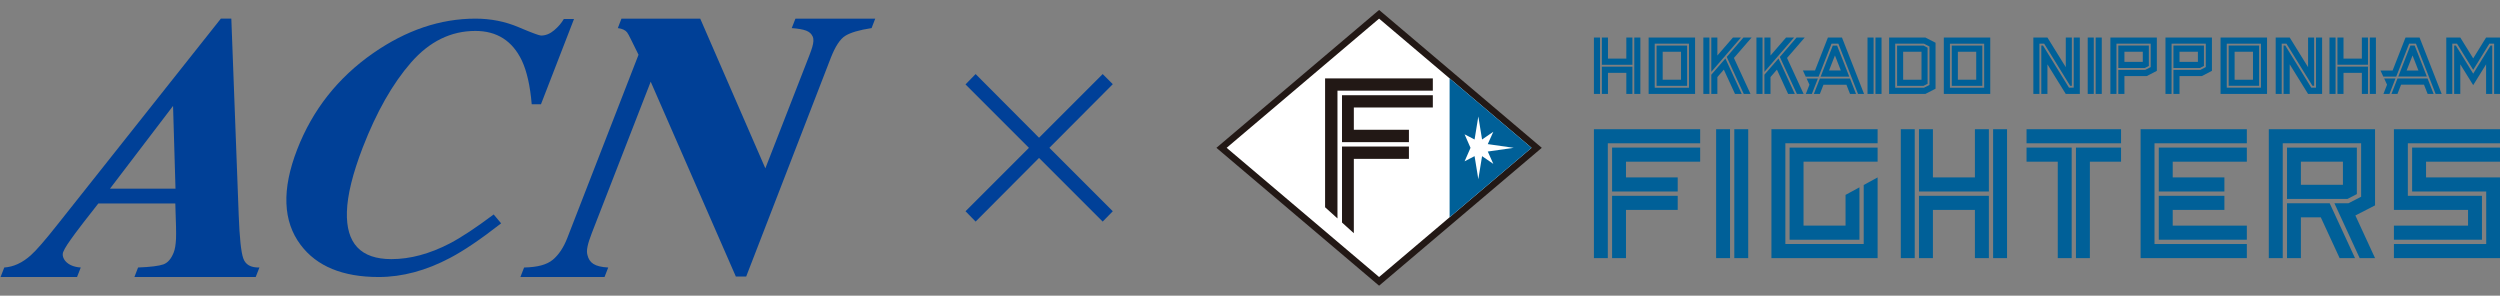 <?xml version="1.0" encoding="UTF-8"?>
<!-- Generator: Adobe Illustrator 28.2.0, SVG Export Plug-In . SVG Version: 6.00 Build 0)  -->
<svg xmlns="http://www.w3.org/2000/svg" xmlns:xlink="http://www.w3.org/1999/xlink" version="1.1" id="レイヤー_1" x="0px" y="0px" viewBox="0 0 1632 193" style="enable-background:new 0 0 1632 193;" xml:space="preserve">
<rect x="0" y="0" width="1632" height="193" fill="#808080" stroke="none"/>
<style type="text/css">
	.st0{fill:#004097;}
	.st1{fill:#004098;}
	.st2{fill:#221815;}
	.st3{fill:#FFFFFF;}
	.st4{fill:#006098;}
</style>
<g>
	<g>
		<path class="st0" d="M2.787,174.618c6.041-0.375,11.818-3.063,17.317-7.973c3.525-3.109,9.464-9.951,17.84-20.574L144.167,12.164    h6.843l4.827,128.534c0.547,14.445,1.51,23.719,2.937,27.879c1.427,4.197,4.957,6.213,10.581,6.041l-2.437,6.217H87.741    l2.39-6.217c8.061-0.292,13.56-1.006,16.502-2.011c2.895-1.052,5.161-3.655,6.801-7.894c0.755-1.891,1.26-4.786,1.469-8.691    c0.083-2.312,0.083-5.082,0-8.399l-0.464-14.82H64.203c-8.004,10.14-12.785,16.402-14.967,19.345    c-4.577,6.254-6.869,9.553-8.004,12.406c-1.344,3.526,2.081,9.524,11.491,10.064l-2.432,6.217H0.369L2.787,174.618     M114.565,123.149l-1.594-54.001l-41.165,54.001H114.565z"></path>
		<path class="st0" d="M338.365,17.676c8.698,3.7,13.682,5.534,14.826,5.534c3.02,0,5.881-1.163,8.617-3.488    c2.736-2.307,4.777-4.759,6.246-7.314h6.661l-21.564,55.647h-6.048c-1.018-12.069-3.186-21.604-6.454-28.567    c-6.165-12.866-16.296-19.297-30.343-19.297c-15.967,0-29.978,6.881-41.983,20.622c-12.01,13.745-22.506,32.204-31.488,55.381    c-6.579,17.053-10.049,31.06-10.374,42.087c-0.613,20.586,9.022,30.874,29.036,30.874c12.213,0,24.912-3.389,38.062-10.207    c7.598-3.961,17.157-10.293,28.712-18.95l4.862,5.8c-13.317,10.41-24.425,17.886-33.286,22.542    c-15.723,8.333-31.325,12.497-46.643,12.497c-23.484,0-40.474-7.026-50.929-20.951c-11.636-15.44-12.411-36.183-2.285-62.304    c10.045-25.872,26.548-46.823,49.581-62.871c21.604-15.011,43.863-22.546,66.814-22.546    C320.311,12.164,329.667,14.003,338.365,17.676"></path>
		<path class="st0" d="M342.129,174.633c9.071-0.207,14.967-1.91,18.796-5.114c3.829-3.205,6.991-7.947,9.402-14.144l46.501-119.644    c-4.201-8.3-6.314-13.148-7.48-14.626c-1.166-1.455-3.163-2.392-6.032-2.768l2.369-6.174h51.424l42.508,97.726l26.836-68.854    c3.163-8.194,5.642-13.72,4.063-17.213c-1.625-3.516-4.974-4.777-13.669-5.484l2.415-6.174h52.085l-2.369,6.174    c-8.117,1.249-13.772,2.915-17.183,5.054c-3.411,2.103-6.491,6.867-9.402,14.231l-55.29,142.906h-6.739l-55.59-127.198    l-38.329,98.523c-2.869,7.445-3.854,11.633-2.94,14.709c1.249,4.994,4.544,7.583,13.542,8.07l-2.415,6.202h-54.918    L342.129,174.633"></path>
	</g>
	<g>
		<path class="st1" d="M726.43,137.898l-6.6,6.75l-41.548-41.549l-41.398,41.549l-6.6-6.75L671.682,96.5l-41.398-41.398l6.6-6.75    L678.282,89.9l41.548-41.548l6.6,6.6L685.033,96.5L726.43,137.898z"></path>
	</g>
	<g>
		<g>
			<polygon class="st2" points="900.267,6.5 897.516,8.823 798.003,93.168 794.071,96.498 798.003,99.824 897.516,184.17      900.267,186.5 903.026,184.17 1002.547,99.824 1006.478,96.498 1002.547,93.168 903.026,8.823    "></polygon>
			<polygon class="st3" points="800.754,96.498 900.267,180.832 999.792,96.498 900.267,12.16    "></polygon>
			<polygon class="st4" points="946.306,51.169 946.306,141.82 999.792,96.498    "></polygon>
			<polygon class="st3" points="988.151,96.498 971.224,94.075 974.839,86.019 967.493,91.066 965.05,76.021 962.6,91.066      956.079,87.682 959.957,96.51 956.079,105.315 962.6,101.931 965.05,116.979 967.493,101.931 974.839,106.982 971.224,98.921         "></polygon>
			<polygon class="st2" points="873.1,59.168 935.352,59.168 935.352,51.181 865.016,51.181 865.016,135.299 873.1,142.591    "></polygon>
			<polygon class="st2" points="876.059,62.166 876.059,92.794 919.748,92.794 919.748,84.71 883.784,84.71 883.784,70.168      935.352,70.168 935.352,62.166    "></polygon>
			<polygon class="st2" points="876.059,95.638 876.059,145.265 883.784,152.237 883.784,103.713 919.748,103.713 919.748,95.638         "></polygon>
			<path class="st4" d="M1538.553,126.706V96.34h-45.591v33.518h39.483L1538.553,126.706L1538.553,126.706z M1529.459,120.656     h-27.43v-15.11h27.43V120.656L1529.459,120.656z"></path>
			<polygon class="st4" points="1492.962,132.675 1492.962,168.504 1502.029,168.504 1502.029,141.862 1515.005,141.862      1527.31,168.504 1537.353,168.504 1520.804,132.675    "></polygon>
			<polygon class="st4" points="1481.078,168.504 1490.168,168.504 1490.168,93.539 1541.343,93.539 1541.343,128.438      1533.082,132.675 1523.891,132.675 1540.405,168.504 1550.43,168.504 1537.592,140.666 1550.43,134.072 1550.43,84.344      1481.078,84.344    "></polygon>
			<polygon class="st4" points="1040.51,168.504 1049.581,168.504 1049.581,93.539 1109.865,93.539 1109.865,84.344 1040.51,84.344         "></polygon>
			<polygon class="st4" points="1052.371,125.008 1095.203,125.008 1095.203,115.813 1061.442,115.813 1061.442,105.546      1109.865,105.546 1109.865,96.34 1052.371,96.34    "></polygon>
			<polygon class="st4" points="1052.371,168.504 1061.442,168.504 1061.442,137.023 1095.203,137.023 1095.203,127.829      1052.371,127.829    "></polygon>
			<polygon class="st4" points="1132.148,168.504 1141.238,168.504 1141.238,84.344 1132.148,84.344    "></polygon>
			<polygon class="st4" points="1120.287,84.344 1120.287,168.504 1129.362,168.504 1129.362,84.344    "></polygon>
			<polygon class="st4" points="1168.255,156.485 1213.846,156.485 1213.846,122.635 1213.846,122.284 1204.775,127.223      1204.775,147.291 1177.345,147.291 1177.345,105.546 1225.707,105.546 1225.707,96.34 1168.255,96.34    "></polygon>
			<polygon class="st4" points="1156.386,168.504 1225.707,168.504 1225.707,115.813 1216.632,120.764 1216.632,159.294      1165.481,159.294 1165.481,93.539 1225.707,93.539 1225.707,84.344 1156.386,84.344    "></polygon>
			<polygon class="st4" points="1355.177,168.504 1364.271,168.504 1364.271,105.546 1384.617,105.546 1384.617,96.34      1355.177,96.34    "></polygon>
			<polygon class="st4" points="1322.928,96.34 1322.928,105.546 1343.312,105.546 1343.312,168.504 1352.384,168.504      1352.384,96.34    "></polygon>
			<polygon class="st4" points="1322.928,93.539 1384.617,93.539 1384.617,84.344 1322.928,84.344    "></polygon>
			<polygon class="st4" points="1397.385,168.504 1466.732,168.504 1466.732,159.294 1406.459,159.294 1406.459,93.539      1466.732,93.539 1466.732,84.344 1397.385,84.344    "></polygon>
			<polygon class="st4" points="1409.253,125.008 1452.086,125.008 1452.086,115.813 1418.344,115.813 1418.344,105.546      1466.732,105.546 1466.732,96.34 1409.253,96.34    "></polygon>
			<polygon class="st4" points="1409.253,156.485 1466.732,156.485 1466.732,147.291 1418.344,147.291 1418.344,137.023      1452.086,137.023 1452.086,127.829 1409.253,127.829    "></polygon>
			<polygon class="st4" points="1620.225,127.829 1571.84,127.829 1571.84,93.539 1632.089,93.539 1632.089,84.344 1562.746,84.344      1562.746,137.023 1611.138,137.023 1611.138,147.291 1562.746,147.291 1562.746,156.485 1620.225,156.485    "></polygon>
			<polygon class="st4" points="1583.72,115.813 1583.72,105.546 1632.089,105.546 1632.089,96.34 1574.63,96.34 1574.63,125.008      1622.999,125.008 1622.999,159.294 1562.746,159.294 1562.746,168.504 1632.089,168.504 1632.089,115.813    "></polygon>
			<polygon class="st4" points="1252.708,127.829 1252.708,168.504 1261.811,168.504 1261.811,137.023 1289.221,137.023      1289.221,168.504 1298.331,168.504 1298.331,127.829    "></polygon>
			<polygon class="st4" points="1298.331,125.008 1298.331,84.344 1289.221,84.344 1289.221,115.813 1261.811,115.813      1261.811,84.344 1252.708,84.344 1252.708,125.008    "></polygon>
			<polygon class="st4" points="1301.105,168.504 1310.199,168.504 1310.199,84.344 1301.105,84.344    "></polygon>
			<polygon class="st4" points="1240.84,84.344 1240.84,168.504 1249.93,168.504 1249.93,84.344    "></polygon>
			<polygon class="st4" points="1524.663,24.496 1524.643,24.496 1520.681,24.496 1520.681,61.309 1524.643,61.309 1524.663,61.309         "></polygon>
			<polygon class="st4" points="1525.878,43.491 1525.878,61.309 1529.841,61.309 1529.841,47.55 1541.817,47.55 1541.817,61.309      1545.811,61.309 1545.819,61.309 1545.819,43.491    "></polygon>
			<polygon class="st4" points="1547.03,61.309 1550.993,61.309 1550.993,24.496 1547.03,24.496    "></polygon>
			<polygon class="st4" points="1545.819,42.256 1545.819,24.496 1545.811,24.496 1541.817,24.496 1541.817,38.263 1529.841,38.263      1529.841,24.496 1525.878,24.496 1525.878,42.256    "></polygon>
			<polygon class="st4" points="1368.041,61.309 1372.031,61.309 1372.031,24.496 1368.041,24.496    "></polygon>
			<polygon class="st4" points="1362.859,24.496 1362.859,61.309 1366.818,61.309 1366.818,24.496    "></polygon>
			<polygon class="st4" points="1377.66,61.309 1381.63,61.309 1381.63,28.52 1403.982,28.52 1403.982,43.78 1403.99,43.784      1400.402,45.632 1382.834,45.632 1382.834,61.309 1386.828,61.309 1386.828,49.668 1401.39,49.668 1407.988,46.25      1407.988,24.515 1377.66,24.515    "></polygon>
			<path class="st4" d="M1400.112,44.402l2.655-1.366V29.747h-19.933v14.662h17.278V44.402L1400.112,44.402z M1398.812,40.385     h-11.984v-6.606h11.984V40.385L1398.812,40.385z"></path>
			<path class="st4" d="M1454.856,55.992h19.89V29.747h-19.89V55.992L1454.856,55.992z M1458.757,33.779h11.992V52.03h-11.992     V33.779L1458.757,33.779z"></path>
			<path class="st4" d="M1449.581,61.309h30.339V24.496h-30.339V61.309L1449.581,61.309z M1453.633,28.52h22.317v0.069v28.637     h-22.317V28.52L1453.633,28.52z"></path>
			<path class="st4" d="M1436.073,44.402l2.659-1.366V29.747h-19.917v14.662h17.259v-0.007H1436.073z M1434.784,40.385h-12v-6.606     h12V40.385L1434.784,40.385z"></path>
			<polygon class="st4" points="1413.629,61.309 1417.595,61.309 1417.622,28.52 1439.947,28.52 1439.947,43.78 1439.959,43.784      1436.374,45.632 1418.814,45.632 1418.814,61.309 1422.785,61.309 1422.785,49.668 1437.346,49.668 1443.948,46.25      1443.948,24.515 1413.629,24.515    "></polygon>
			<polygon class="st4" points="1556.375,51.212 1558.258,55.286 1555.909,61.309 1559.833,61.309 1563.791,51.212    "></polygon>
			<path class="st4" d="M1573.507,29.747l-7.925,20.237h18.671l-7.941-20.237L1573.507,29.747L1573.507,29.747z M1571.057,46.022     l3.854-9.812l3.835,9.812H1571.057L1571.057,46.022z"></path>
			<polygon class="st4" points="1579.491,24.496 1570.323,24.496 1561.905,46.022 1553.972,46.022 1555.8,49.984 1564.27,49.984      1572.677,28.52 1577.138,28.52 1589.971,61.309 1593.926,61.309    "></polygon>
			<polygon class="st4" points="1565.088,51.212 1561.144,61.309 1565.057,61.309 1567.426,55.286 1582.389,55.286 1584.762,61.309      1588.659,61.309 1584.716,51.212    "></polygon>
			<polygon class="st4" points="1353.718,57.227 1350.636,57.227 1333.682,29.747 1332.555,29.747 1332.555,61.309 1336.564,61.309      1336.564,41.99 1348.514,61.309 1348.544,61.309 1357.708,61.309 1357.708,24.496 1353.718,24.496    "></polygon>
			<polygon class="st4" points="1331.34,28.52 1331.34,28.52 1331.34,28.497 1334.43,28.497 1351.403,55.992 1352.503,55.992      1352.503,24.496 1348.544,24.496 1348.544,43.869 1336.564,24.496 1327.373,24.496 1327.373,61.309 1331.34,61.309    "></polygon>
			<polygon class="st4" points="1511.88,57.227 1508.801,57.227 1491.835,29.747 1490.713,29.747 1490.713,61.286 1489.505,61.286      1489.505,28.52 1489.505,28.497 1492.584,28.497 1509.557,55.992 1510.661,55.992 1510.661,24.496 1506.713,24.496      1506.713,43.869 1494.725,24.496 1485.569,24.496 1485.569,61.309 1494.725,61.309 1494.725,41.99 1506.694,61.309      1506.713,61.309 1515.87,61.309 1515.87,24.496 1511.88,24.496    "></polygon>
			<polygon class="st4" points="1622.922,24.496 1614.503,38.112 1606.08,24.496 1596.927,24.496 1596.927,61.309 1600.863,61.309      1600.863,28.52 1600.863,28.497 1603.942,28.497 1614.503,45.609 1625.075,28.497 1628.162,28.497 1628.162,28.52      1628.162,61.309 1632.089,61.309 1632.089,24.496    "></polygon>
			<polygon class="st4" points="1625.82,29.747 1614.503,48.075 1614.503,48.079 1614.503,48.075 1603.19,29.747 1602.078,29.747      1602.078,61.309 1606.08,61.309 1606.08,41.99 1614.503,55.587 1622.922,41.99 1622.922,61.309 1626.938,61.309 1626.938,29.747         "></polygon>
			<polygon class="st4" points="1219.109,24.5 1219.109,61.309 1223.079,61.309 1223.079,24.5    "></polygon>
			<polygon class="st4" points="1224.303,61.309 1228.269,61.309 1228.269,24.5 1224.303,24.5    "></polygon>
			<path class="st4" d="M1196.441,29.755l-7.933,20.28h18.698l-7.948-20.28H1196.441L1196.441,29.755z M1194.002,46.01l3.847-9.812     l3.851,9.812H1194.002L1194.002,46.01z"></path>
			<polygon class="st4" points="1202.437,24.5 1193.261,24.5 1184.839,46.01 1176.925,46.01 1178.781,50.035 1187.192,50.035      1195.627,28.528 1200.091,28.528 1212.916,61.309 1216.86,61.309    "></polygon>
			<polygon class="st4" points="1179.348,51.262 1181.204,55.294 1178.843,61.309 1182.786,61.309 1186.718,51.262    "></polygon>
			<polygon class="st4" points="1188.018,51.262 1184.09,61.309 1188.01,61.309 1190.371,55.294 1205.342,55.294 1207.692,61.309      1211.608,61.309 1207.684,51.262    "></polygon>
			<path class="st4" d="M1106.547,24.5h-30.327v36.81h30.327V24.5L1106.547,24.5z M1102.573,57.281h-22.364V28.528h22.364V57.281     L1102.573,57.281z"></path>
			<path class="st4" d="M1081.417,56.05h19.933V29.755h-19.933V56.05L1081.417,56.05z M1085.395,33.779h11.98v18.255h-11.98V33.779     L1085.395,33.779z"></path>
			<path class="st4" d="M1274.123,56.05h19.929V29.755h-19.929V56.05L1274.123,56.05z M1278.093,33.779h11.984v18.255h-11.984     V33.779L1278.093,33.779z"></path>
			<path class="st4" d="M1299.241,24.5h-30.32v36.81h30.32V24.5L1299.241,24.5z M1295.271,57.281h-22.364V28.528h22.364V57.281     L1295.271,57.281z"></path>
			<polygon class="st4" points="1045.703,43.526 1045.703,61.309 1049.681,61.309 1049.681,47.55 1061.662,47.55 1061.662,61.309      1065.64,61.309 1065.64,43.526    "></polygon>
			<polygon class="st4" points="1070.826,61.309 1070.833,24.5 1066.855,24.5 1066.855,61.309    "></polygon>
			<polygon class="st4" points="1040.51,61.309 1044.484,61.309 1044.484,24.5 1040.51,24.5    "></polygon>
			<polygon class="st4" points="1065.64,42.291 1065.64,24.5 1061.67,24.5 1061.662,38.27 1049.681,38.27 1049.681,24.5      1045.703,24.5 1045.703,42.291    "></polygon>
			<polygon class="st4" points="1136.5,24.5 1131.268,24.5 1121.101,36.241 1121.101,24.5 1117.131,24.5 1117.131,46.921    "></polygon>
			<polygon class="st4" points="1136.986,61.309 1126.329,38.174 1117.131,48.789 1117.131,61.309 1121.101,61.309 1121.101,50.309      1125.311,45.459 1132.607,61.309    "></polygon>
			<polygon class="st4" points="1138.329,61.309 1142.724,61.309 1131.905,37.838 1143.453,24.5 1138.117,24.5 1127.209,37.163         "></polygon>
			<polygon class="st4" points="1111.945,24.5 1111.945,61.309 1115.911,61.309 1115.911,24.5    "></polygon>
			<polygon class="st4" points="1146.605,24.5 1146.605,61.309 1150.583,61.309 1150.583,24.5    "></polygon>
			<polygon class="st4" points="1172.997,61.309 1177.4,61.309 1166.576,37.838 1178.125,24.5 1172.788,24.5 1161.869,37.163    "></polygon>
			<polygon class="st4" points="1171.654,61.309 1160.993,38.174 1151.802,48.789 1151.802,61.309 1155.781,61.309 1155.781,50.309      1159.975,45.459 1167.275,61.309    "></polygon>
			<polygon class="st4" points="1171.164,24.5 1165.944,24.5 1155.781,36.241 1155.781,24.5 1151.802,24.5 1151.802,46.921    "></polygon>
			<path class="st4" d="M1233.208,24.5v36.81h23.687l6.633-3.407V27.911l-6.633-3.411H1233.208L1233.208,24.5z M1259.553,30.388     v25.049l-3.604,1.844h-18.767V28.528h18.775L1259.553,30.388L1259.553,30.388z"></path>
			<path class="st4" d="M1238.409,29.755v26.296h17.243l2.685-1.374V31.132l-2.685-1.378L1238.409,29.755L1238.409,29.755z      M1254.36,52.034h-11.984V33.779h11.984V52.034L1254.36,52.034z"></path>
		</g>
	</g>
</g>
</svg>
